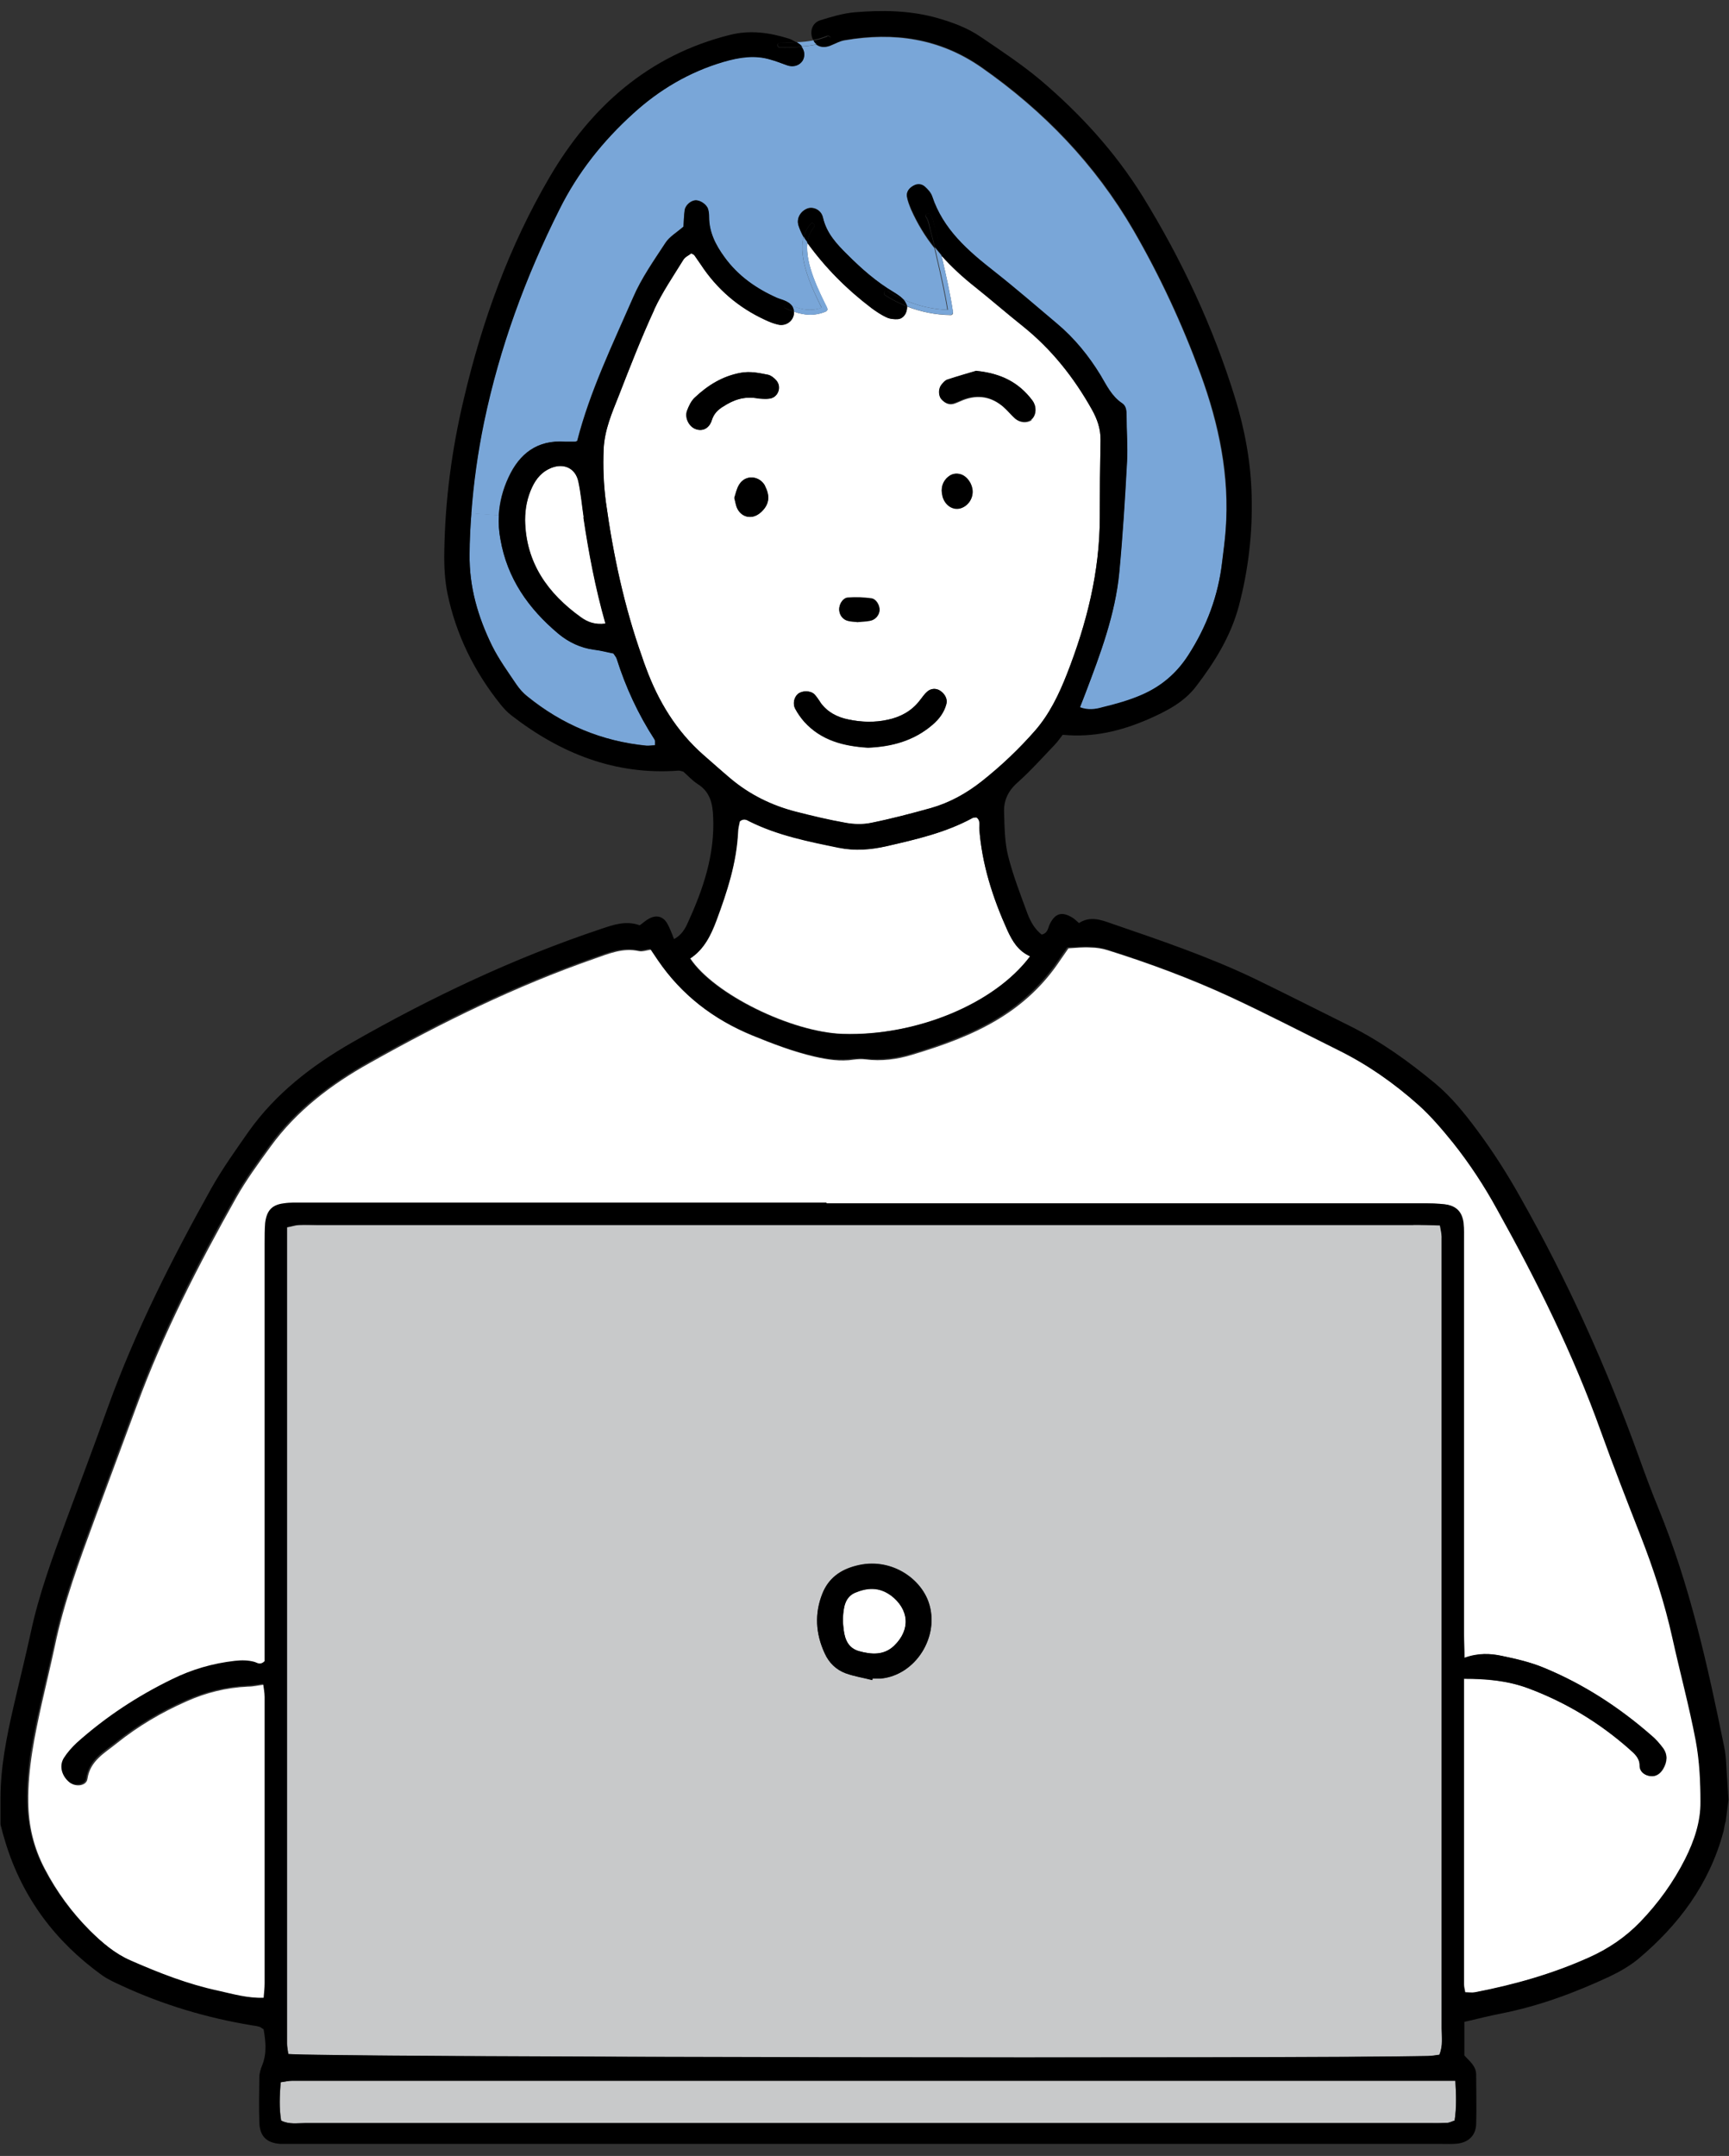 <?xml version="1.0" encoding="UTF-8"?>
<svg xmlns="http://www.w3.org/2000/svg" width="69" height="86" version="1.1" viewBox="0 0 69 86">
  <rect x="0" y="0" width="69" height="86" fill="#333333" stroke="none"/>
  <defs>
    <style>
      .cls-1 {
        fill: #fff;
      }

      .cls-2 {
        fill: #79a6d8;
      }

      .cls-3 {
        fill: #c8c9ca;
      }
    </style>
  </defs>
  <!-- Generator: Adobe Illustrator 28.6.0, SVG Export Plug-In . SVG Version: 1.2.0 Build 709)  -->
  <g>
    <g id="_レイヤー_1" data-name="レイヤー_1">
      <g>
        <path class="cls-1" d="M35.54,63.63c.74.56.81,1.37.14,2.02-.41.39-.91.35-1.41.21-.41-.12-.55-.45-.6-.84-.02-.13-.03-.26-.03-.31,0-.11,0-.13,0-.16.02-.4.07-.83.48-1.01.47-.2.96-.24,1.42.1Z"/>
        <path class="cls-1" d="M23.29,20.63c.21,1.41.47,2.8.88,4.24-.43.06-.73-.07-.98-.25-1.33-.95-2.21-2.18-2.23-3.88,0-.46.08-.89.28-1.31.16-.34.39-.62.76-.77.51-.2.98.01,1.09.55.1.46.14.94.21,1.41Z"/>
        <path class="cls-1" d="M67.69,69.44c.15.8.18,1.63.19,2.44,0,.8-.25,1.56-.61,2.28-.47.93-1.07,1.76-1.79,2.51-.59.62-1.28,1.08-2.07,1.43-1.46.65-2.97,1.08-4.53,1.38-.12.02-.25,0-.4,0-.02-.12-.05-.22-.05-.33,0-4.04,0-8.09,0-12.18.91,0,1.76.08,2.57.38,1.5.56,2.85,1.37,4.05,2.44.2.18.39.34.4.65,0,.24.19.38.41.41.23.03.4-.09.52-.29.16-.28.18-.56,0-.82-.14-.19-.3-.37-.48-.52-1.28-1.12-2.7-2.04-4.28-2.69-.53-.22-1.1-.36-1.67-.47-.46-.1-.95-.12-1.5.08,0-.37-.02-.66-.02-.95,0-5.21,0-10.42,0-15.63,0-.26.01-.53-.02-.79-.06-.43-.28-.66-.72-.72-.31-.04-.63-.04-.95-.04-7.91,0-15.81,0-23.72,0-6.96,0-13.91,0-20.86,0-.26,0-.53,0-.79.03-.47.07-.68.29-.74.79-.03.26-.02.53-.02.79v16.68c-.18.18-.3.07-.41.03-.26-.07-.51-.07-.78-.04-.87.11-1.7.35-2.5.73-1.38.68-2.66,1.52-3.81,2.54-.19.17-.37.38-.51.6-.19.3-.1.68.17.93.23.21.68.16.72-.13.11-.73.69-1.03,1.17-1.42.85-.68,1.78-1.23,2.78-1.67.78-.35,1.59-.55,2.45-.59.21,0,.41-.05.66-.08.02.17.06.35.06.53,0,3.81,0,7.62,0,11.42,0,.18-.03.36-.04.58-.64.02-1.22-.16-1.8-.28-1.22-.26-2.37-.71-3.51-1.21-.64-.28-1.16-.73-1.65-1.21-.73-.73-1.34-1.56-1.82-2.48-.44-.84-.65-1.71-.66-2.66-.02-1.36.26-2.68.55-3.99.17-.75.35-1.49.51-2.24.36-1.74.98-3.4,1.59-5.06.56-1.51,1.12-3.02,1.68-4.53,1.06-2.89,2.46-5.61,3.96-8.28.4-.71.89-1.38,1.37-2.04,1.04-1.44,2.44-2.5,3.97-3.35,2.88-1.62,5.84-3.07,8.97-4.16.57-.2,1.13-.44,1.77-.3.14.03.3-.03.49-.06.1.15.21.3.31.46.94,1.38,2.2,2.34,3.73,2.97.81.33,1.62.64,2.47.84.52.12,1.04.2,1.57.12.15-.02.32-.03.47-.01.64.08,1.27,0,1.88-.19,1.19-.36,2.36-.77,3.43-1.42.99-.6,1.81-1.37,2.45-2.33.12-.17.24-.35.34-.49.32-.02.61-.05.89-.03.23,0,.47.04.69.11,1.66.52,3.3,1.13,4.88,1.86,1.46.68,2.89,1.42,4.34,2.14,1.17.58,2.23,1.32,3.2,2.19.51.45.96.98,1.39,1.52.66.83,1.23,1.72,1.75,2.64,1.6,2.87,3.05,5.8,4.16,8.89.5,1.39,1.04,2.77,1.58,4.15.52,1.33.96,2.68,1.27,4.08.3,1.37.67,2.72.93,4.09Z"/>
        <path class="cls-1" d="M39.08,33.02c.1,1.44.54,2.8,1.13,4.1.19.41.41.8.9,1.02-1.43,1.91-4.56,3.19-7.47,3.1-2.06-.07-5.15-1.59-6.09-3.01.55-.36.83-.93,1.05-1.52.42-1.14.8-2.29.86-3.53,0-.15.05-.3.07-.42.17-.14.29-.06.4,0,1.12.56,2.34.8,3.56,1.05.64.13,1.27.08,1.89-.06,1.18-.27,2.37-.54,3.45-1.13.04-.02.1-.02.16-.02.16.1.1.27.11.42Z"/>
        <path class="cls-1" d="M28.84,16.23c.4-.26.83-.45,1.45-.33.06,0,.25.02.42,0,.34-.04.49-.47.26-.73-.08-.09-.2-.19-.32-.22-.36-.07-.71-.15-1.09-.08-.73.13-1.32.5-1.84.99-.14.14-.24.34-.31.53-.1.28.08.62.33.72.27.11.55,0,.66-.35.08-.26.23-.4.43-.53ZM26.1,12.34c.32-.69.76-1.33,1.16-1.98.07-.12.22-.18.32-.26.08.04.11.05.12.07.09.13.18.26.27.39.64.97,1.49,1.7,2.55,2.19.17.08.34.15.52.19.28.07.56-.1.62-.35.01-.05.02-.11.02-.16.42.15.83.18,1.27,0,.06-.03.09-.08.06-.14-.3-.61-.89-1.75-.79-2.6.72.99,1.58,1.85,2.56,2.6.19.14.39.28.6.37.13.06.3.08.46.07.21-.02.37-.22.36-.5.55.21,1.13.33,1.74.34.07,0,.1-.06.09-.12-.11-.75-.28-1.48-.45-2.22,0,0,0-.01,0-.02.4.45.85.86,1.33,1.24.64.51,1.26,1.05,1.9,1.56,1.15.92,2.05,2.05,2.77,3.34.21.38.35.76.34,1.2-.02,1.03-.03,2.06-.03,3.09,0,2.18-.53,4.24-1.31,6.25-.32.81-.7,1.6-1.28,2.27-.65.74-1.35,1.41-2.13,2.02-.61.48-1.28.85-2.02,1.06-.79.22-1.58.42-2.38.59-.33.07-.69.06-1.02,0-.67-.12-1.34-.27-2.01-.45-.96-.25-1.83-.68-2.59-1.32-.36-.31-.72-.62-1.08-.94-1.08-.95-1.8-2.14-2.29-3.47-.06-.15-.11-.3-.16-.45-.71-2-1.15-4.07-1.44-6.16-.1-.71-.12-1.41-.09-2.13.04-.77.33-1.43.6-2.11.45-1.16.9-2.32,1.42-3.44ZM41.16,16.74c.17-.13.22-.42.11-.65-.02-.05-.05-.09-.08-.13-.52-.69-1.22-1.07-2.23-1.16-.3.09-.73.21-1.15.35-.09.03-.17.12-.23.2-.13.16-.13.44,0,.59.13.14.29.23.49.17.13-.04.24-.1.37-.15.6-.23,1.14-.13,1.62.29.16.14.29.31.45.45.19.17.48.19.66.06ZM38.3,20.28c.31-.07.53-.36.52-.69-.01-.29-.21-.58-.46-.67-.18-.06-.36-.03-.51.09-.23.18-.32.47-.23.77.1.35.39.56.68.49ZM37.77,28.07c.05-.19-.07-.41-.27-.53-.16-.1-.36-.08-.51.06-.11.11-.2.24-.3.36-.32.41-.76.65-1.26.75-.52.11-1.05.1-1.57-.01-.45-.09-.84-.3-1.12-.68-.08-.11-.14-.22-.24-.32-.16-.16-.49-.16-.66-.01-.15.13-.21.38-.11.58.1.18.22.36.36.52.68.76,1.59.98,2.55,1.04.96-.04,1.83-.28,2.57-.91.27-.23.47-.5.56-.84ZM35.1,24.34c.02-.19-.13-.46-.33-.48-.31-.04-.62-.05-.93-.03-.2.01-.34.25-.35.46,0,.22.14.41.35.46.13.03.26.03.35.04.19-.02.35-.02.51-.05.22-.04.39-.21.4-.41ZM30.35,20.45c.34-.3.4-.64.18-1.06-.22-.42-.78-.47-1.03-.07-.11.17-.15.39-.2.54.04.16.06.26.09.36.16.42.61.53.95.23Z"/>
        <path class="cls-3" d="M58.08,83c.03.54.06,1.05-.03,1.59-.11.03-.2.08-.3.09-.21.02-.42.01-.63.01-14.99,0-29.97,0-44.95,0-.31,0-.63.06-.95-.1-.08-.5-.06-.99-.02-1.53.16-.02.31-.06.46-.06.24,0,.47,0,.71,0h45.71Z"/>
        <path class="cls-3" d="M57.54,49.36c0,.21,0,.42,0,.63,0,10.31,0,20.62,0,30.93,0,.34.06.68-.09,1.05-.15.02-.31.04-.46.05-4.55.11-44.59.05-45.48-.08-.02-.13-.05-.28-.05-.43,0-.21,0-.42,0-.63v-31.92c.17-.03.32-.08.47-.09.24-.02.48,0,.71,0h43.78c.34,0,.68,0,1.06.02.03.19.06.34.07.48ZM35.14,66.95c1.41-.12,2.38-1.69,1.92-3.04-.34-.99-1.55-1.81-2.89-1.46-.63.16-1.1.5-1.35,1.11-.32.8-.27,1.6.09,2.38.17.38.46.66.84.8.34.13.71.18,1.06.27,0-.02,0-.04.01-.06.11,0,.21,0,.32,0Z"/>
        <path class="cls-2" d="M18.74,22.09c0-.54.03-1.08.07-1.62l1.1.08c-.02.31,0,.63.06.95.27,1.57,1.12,2.77,2.31,3.77.41.34.89.57,1.43.64.26.03.52.1.77.15.05.08.1.14.13.21.36,1.14.86,2.21,1.51,3.22.03.05.01.13.02.23-.13,0-.24.03-.34.02-1.79-.17-3.37-.84-4.76-1.97-.16-.13-.31-.29-.43-.47-.34-.51-.7-1-.97-1.54-.57-1.15-.92-2.35-.9-3.66Z"/>
        <path class="cls-2" d="M37.83,12.36c-.62-.02-1.21-.16-1.77-.41,0,0-.01-.01-.02-.02-.11-.11-.25-.2-.38-.28-.69-.41-1.28-.93-1.84-1.49-.43-.43-.84-.86-.98-1.49-.06-.3-.38-.44-.61-.36-.29.11-.46.41-.36.69.05.15.12.31.2.45-.23.89.35,2.08.72,2.83-.42.14-.79.08-1.19-.08-.05-.07-.13-.13-.23-.18-.12-.06-.25-.09-.37-.14-.84-.37-1.56-.88-2.1-1.63-.35-.48-.61-.99-.61-1.6,0-.1-.01-.21-.04-.31-.06-.19-.3-.35-.49-.35-.19,0-.41.19-.44.39-.03.23-.03.47-.05.66-.26.23-.56.4-.72.65-.46.7-.96,1.41-1.29,2.18-.82,1.88-1.72,3.73-2.23,5.72-.04.01-.06.03-.09.03-.13,0-.26,0-.4,0-1.1-.08-1.81.47-2.25,1.42-.23.49-.36,1-.39,1.52l-1.1-.08c.09-1.22.26-2.44.51-3.65.62-2.97,1.65-5.78,3.01-8.49.74-1.47,1.73-2.72,2.93-3.81,1.05-.95,2.25-1.66,3.62-2.07.62-.18,1.24-.29,1.87-.09.23.07.45.16.67.23.25.08.5,0,.62-.2.09-.16.08-.38-.05-.54.2-.02.4-.04.59-.08.14.11.34.13.56.05.19-.08.38-.19.59-.22,1.95-.33,3.77-.08,5.44,1.08,2.49,1.74,4.54,3.87,6.07,6.5,1.06,1.83,1.95,3.75,2.68,5.74.73,2,1.16,4.06,1,6.22-.03.42-.09.84-.14,1.26-.15,1.36-.61,2.6-1.37,3.76-.47.73-1.09,1.23-1.84,1.56-.5.22-1.05.37-1.58.5-.27.07-.57.12-.89,0,.08-.2.15-.4.23-.59.59-1.56,1.18-3.12,1.34-4.79.14-1.47.23-2.95.31-4.43.03-.61-.01-1.21-.02-1.82,0-.19,0-.39-.18-.5-.42-.28-.62-.72-.86-1.12-.47-.78-1.04-1.47-1.73-2.05-.83-.7-1.65-1.41-2.5-2.08-1.05-.82-2.05-1.68-2.49-3.01-.05-.14-.17-.27-.28-.37-.12-.11-.28-.14-.44-.06-.18.09-.31.23-.28.44.03.18.1.35.17.52.25.56.56,1.07.93,1.53.03.13.06.27.09.4.16.69.32,1.39.43,2.09Z"/>
        <path d="M37.61,19.79c-.08-.3,0-.59.23-.77.15-.13.33-.15.51-.09.25.08.45.38.46.67.01.32-.21.62-.52.69-.3.06-.59-.15-.68-.49Z"/>
        <path d="M37.57,15.93c-.13-.15-.13-.43,0-.59.07-.08.14-.17.23-.2.42-.14.85-.26,1.15-.35,1,.1,1.7.47,2.23,1.16.03.04.06.09.08.13.11.23.06.52-.11.65-.18.13-.46.12-.66-.06-.15-.14-.29-.31-.45-.45-.48-.42-1.03-.51-1.62-.29-.12.05-.24.11-.37.15-.2.06-.36-.02-.49-.17Z"/>
        <path d="M37.31,9.87c-.05-.22-.11-.45-.17-.67-.04-.16-.07-.41-.18-.55-.08-.1.09-.2.17-.1.1.13.13.36.18.51.1.37.19.75.28,1.13-.09-.11-.19-.22-.27-.33Z"/>
        <path class="cls-2" d="M36.06,11.95c.56.25,1.15.39,1.77.41-.11-.7-.27-1.4-.43-2.09-.03-.13-.06-.27-.09-.4.09.11.18.22.27.33,0,0,0,.01,0,.02.17.73.34,1.47.45,2.22,0,.06-.03.12-.09.12-.61,0-1.19-.12-1.74-.34v-.02s-.07-.16-.14-.25Z"/>
        <path d="M35.42,11.61c.21.13.42.25.64.34.08.09.12.2.14.25v.02c-.3-.12-.6-.27-.88-.45-.1-.07,0-.24.1-.17Z"/>
        <path d="M34.19,24.81c-.09,0-.22-.01-.35-.04-.21-.05-.35-.24-.35-.46,0-.22.15-.45.35-.46.31-.02.62-.02.93.03.2.03.34.29.33.48-.02.2-.18.38-.4.41-.15.03-.31.03-.51.05Z"/>
        <path d="M34.81,67.02c-.35-.09-.72-.15-1.06-.27-.38-.14-.67-.42-.84-.8-.36-.78-.41-1.58-.09-2.38.24-.61.71-.95,1.35-1.11,1.34-.35,2.55.47,2.89,1.46.46,1.34-.51,2.91-1.92,3.04-.1,0-.21,0-.32,0,0,.02,0,.04-.01.06ZM33.64,64.71s.02.18.03.31c.05.39.19.72.6.84.5.14,1,.18,1.41-.21.67-.64.61-1.46-.14-2.02-.46-.34-.95-.3-1.42-.1-.41.18-.46.61-.48,1.01,0,.03,0,.05,0,.16Z"/>
        <path d="M33.01,1.45c.11-.05.21.12.1.17-.16.07-.33.12-.52.16-.05-.04-.1-.09-.13-.16.2-.03.38-.09.55-.16Z"/>
        <path d="M32.74,28.02c.27.39.67.59,1.12.68.52.11,1.05.13,1.57.01.5-.11.94-.34,1.26-.75.1-.12.18-.26.3-.36.14-.14.35-.15.51-.06.2.12.32.34.27.53-.09.35-.29.61-.56.84-.73.63-1.6.87-2.57.91-.95-.06-1.86-.28-2.55-1.04-.14-.16-.26-.33-.36-.52-.1-.19-.04-.45.11-.58.17-.14.5-.14.66.01.09.09.16.21.24.32Z"/>
        <path d="M32.07,9.46c.05-.19.14-.37.28-.53.08-.09.22.04.13.14-.15.17-.23.39-.26.62-.01-.02-.02-.03-.03-.05-.04-.06-.08-.12-.12-.18Z"/>
        <path class="cls-2" d="M33.01,12.29c.03.06,0,.12-.06.14-.45.19-.86.15-1.27,0,0-.09-.03-.17-.08-.24.4.17.78.23,1.19.08-.37-.74-.95-1.94-.72-2.83.03.06.07.12.12.18.01.02.02.03.03.05-.1.85.49,1.99.79,2.6Z"/>
        <path d="M32.84,8.67c.14.63.55,1.07.98,1.49.56.56,1.15,1.08,1.84,1.49.13.08.27.17.38.28,0,0,.01.01.02.02-.22-.1-.43-.21-.64-.34-.11-.07-.2.1-.1.17.28.18.57.33.88.45,0,.27-.16.48-.36.5-.15.01-.32,0-.46-.07-.21-.1-.41-.23-.6-.37-.98-.74-1.84-1.6-2.56-2.6.03-.24.11-.45.26-.62.08-.09-.05-.23-.13-.14-.14.16-.23.34-.28.53-.08-.14-.15-.3-.2-.45-.1-.29.08-.59.36-.69.23-.08.54.06.61.36Z"/>
        <path class="cls-2" d="M31.79,1.68c.23,0,.46-.03.67-.07.03.07.08.13.13.16-.19.04-.39.07-.59.08-.03-.04-.06-.07-.1-.1-.04-.03-.08-.05-.12-.08Z"/>
        <path d="M31.13,1.89c-.12,0-.12-.19,0-.19.2,0,.43,0,.66-.02.04.03.08.05.12.08.04.03.07.06.1.1-.3.03-.6.03-.87.03Z"/>
        <path d="M31.68,12.43c-.11-.04-.23-.09-.35-.14-.11-.05-.01-.22.1-.17.06.03.11.05.17.07.05.07.08.15.08.24Z"/>
        <path d="M30.53,19.39c.22.42.16.76-.18,1.06-.34.3-.79.19-.95-.23-.04-.1-.05-.2-.09-.36.05-.15.09-.37.2-.54.25-.4.81-.35,1.03.07Z"/>
        <path d="M30.29,15.9c-.62-.12-1.05.07-1.45.33-.2.13-.35.28-.43.53-.11.35-.39.46-.66.35-.25-.1-.42-.44-.33-.72.07-.19.16-.4.31-.53.52-.49,1.11-.86,1.84-.99.38-.07.73.01,1.09.08.12.03.23.12.32.22.23.26.08.68-.26.73-.18.03-.36,0-.42,0Z"/>
        <path d="M23.29,20.63c-.07-.47-.11-.94-.21-1.41-.11-.54-.58-.76-1.09-.55-.37.15-.6.43-.76.77-.19.41-.28.85-.28,1.31.03,1.7.91,2.93,2.23,3.88.25.18.55.3.98.25-.41-1.44-.67-2.84-.88-4.24ZM12.17,84.69c14.98,0,29.97,0,44.95,0,.21,0,.42,0,.63-.01.1,0,.19-.06.3-.09.08-.54.06-1.05.03-1.59H12.37c-.24,0-.47,0-.71,0-.15,0-.3.04-.46.06-.04.54-.07,1.03.02,1.53.32.16.64.1.95.1ZM56.41,48.86H12.63c-.24,0-.48,0-.71,0-.15,0-.29.06-.47.09v31.92c0,.21,0,.42,0,.63,0,.15.04.3.05.43.89.13,40.93.19,45.48.08.15,0,.31-.03.46-.05.15-.36.09-.71.09-1.05,0-10.31,0-20.62,0-30.93,0-.21,0-.42,0-.63,0-.15-.04-.3-.07-.48-.38,0-.72-.02-1.06-.02ZM33,48c7.91,0,15.81,0,23.72,0,.32,0,.64,0,.95.04.43.06.66.29.72.72.03.26.02.53.02.79,0,5.21,0,10.42,0,15.63,0,.29.02.58.02.95.55-.2,1.03-.18,1.5-.08.56.12,1.14.25,1.67.47,1.58.65,2.99,1.57,4.28,2.69.18.15.34.33.48.52.19.26.17.54,0,.82-.12.2-.29.33-.52.29-.22-.03-.41-.17-.41-.41,0-.31-.2-.47-.4-.65-1.2-1.06-2.55-1.88-4.05-2.44-.81-.3-1.66-.39-2.57-.38,0,4.09,0,8.14,0,12.18,0,.1.03.2.05.33.15,0,.28.02.4,0,1.56-.3,3.08-.73,4.53-1.38.79-.35,1.48-.82,2.07-1.43.72-.75,1.32-1.58,1.79-2.51.36-.72.62-1.48.61-2.28,0-.82-.04-1.64-.19-2.44-.26-1.37-.63-2.73-.93-4.09-.31-1.4-.75-2.75-1.27-4.08-.54-1.38-1.08-2.76-1.58-4.15-1.11-3.1-2.56-6.02-4.16-8.89-.51-.93-1.09-1.81-1.75-2.64-.43-.53-.88-1.06-1.39-1.52-.97-.86-2.03-1.61-3.2-2.19-1.44-.72-2.87-1.46-4.34-2.14-1.58-.73-3.22-1.33-4.88-1.86-.22-.07-.46-.1-.69-.11-.28-.01-.56.02-.89.03-.1.14-.22.31-.34.49-.65.96-1.46,1.73-2.45,2.33-1.07.65-2.24,1.06-3.43,1.42-.61.18-1.24.27-1.88.19-.15-.02-.32,0-.47.01-.53.08-1.05,0-1.57-.12-.85-.19-1.66-.51-2.47-.84-1.53-.63-2.79-1.59-3.73-2.97-.1-.15-.2-.3-.31-.46-.19.03-.35.09-.49.06-.63-.14-1.19.1-1.77.3-3.13,1.09-6.09,2.54-8.97,4.16-1.53.86-2.93,1.91-3.97,3.35-.48.66-.97,1.33-1.37,2.04-1.51,2.67-2.9,5.4-3.96,8.28-.56,1.51-1.12,3.02-1.68,4.53-.61,1.66-1.23,3.32-1.59,5.06-.16.75-.34,1.49-.51,2.24-.3,1.32-.58,2.63-.55,3.99.02.95.23,1.83.66,2.66.48.92,1.09,1.75,1.82,2.48.49.49,1.01.93,1.65,1.21,1.14.5,2.29.95,3.51,1.21.58.13,1.16.3,1.8.28.02-.22.04-.4.04-.58,0-3.81,0-7.62,0-11.42,0-.18-.04-.36-.06-.53-.24.03-.45.07-.66.08-.85.04-1.66.24-2.45.59-1,.44-1.93.99-2.78,1.67-.48.38-1.06.69-1.17,1.42-.04.3-.49.34-.72.13-.27-.25-.36-.63-.17-.93.14-.22.32-.42.51-.6,1.15-1.03,2.43-1.87,3.81-2.54.79-.39,1.62-.63,2.5-.73.27-.03.52-.03.78.04.11.03.23.15.41-.03v-16.68c0-.26,0-.53.02-.79.06-.5.27-.73.74-.79.26-.04.53-.03.79-.03,6.95,0,13.91,0,20.86,0ZM33.64,41.25c2.91.09,6.04-1.19,7.47-3.1-.49-.22-.71-.62-.9-1.02-.59-1.31-1.03-2.66-1.13-4.1,0-.14.04-.31-.11-.42-.06,0-.12,0-.16.02-1.08.59-2.27.86-3.45,1.13-.62.14-1.25.19-1.89.06-1.22-.25-2.43-.49-3.56-1.05-.11-.06-.23-.14-.4,0-.02.12-.06.27-.07.42-.05,1.23-.43,2.39-.86,3.53-.22.59-.49,1.16-1.05,1.52.94,1.43,4.03,2.94,6.09,3.01ZM68.87,72.65c-.05.12-.07.37-.1.44-.56,2.07-1.78,3.7-3.39,5.05-.34.28-.74.51-1.14.7-1.39.65-2.82,1.18-4.34,1.48-.48.09-.96.22-1.46.33v1.34c.19.22.47.41.47.77,0,.66.02,1.32,0,1.98-.02.45-.31.72-.76.77-.21.02-.42.01-.63.01H11.75c-.19,0-.37,0-.56,0-.55-.04-.82-.3-.84-.85-.02-.61-.01-1.21,0-1.82,0-.15.05-.31.11-.46.2-.49.14-.97.06-1.44-.08-.05-.12-.09-.16-.1-.1-.03-.21-.05-.31-.06-1.81-.3-3.55-.82-5.21-1.59-.26-.12-.53-.24-.77-.41-1.86-1.34-3.17-3.08-3.85-5.29-.07-.22-.13-.45-.2-.72v-1.06c0-1.22.24-2.42.51-3.6.23-1,.48-2,.7-3.01.32-1.5.85-2.94,1.38-4.38.57-1.54,1.15-3.07,1.7-4.61,1.1-3.04,2.56-5.92,4.13-8.73.44-.78.97-1.52,1.48-2.25,1.08-1.52,2.52-2.63,4.12-3.55,3.17-1.81,6.46-3.37,9.93-4.53.51-.17,1-.35,1.56-.15.13-.09.24-.2.38-.27.3-.16.57-.08.73.22.1.18.17.38.26.6.3-.16.45-.42.56-.68.61-1.33,1.07-2.7,1-4.2-.02-.52-.12-.99-.61-1.3-.22-.14-.4-.34-.58-.5-.08-.02-.14-.04-.19-.04-2.53.19-4.72-.69-6.68-2.21-.17-.13-.31-.29-.44-.45-1.04-1.3-1.76-2.77-2.1-4.39-.11-.54-.14-1.1-.13-1.66.03-2.07.3-4.11.78-6.12.73-3.11,1.81-6.09,3.42-8.84,1.64-2.8,3.95-4.87,7.21-5.68.8-.2,1.57-.09,2.34.15.1.03.2.09.3.15-.23.01-.45.01-.66.02-.12,0-.12.19,0,.19.27,0,.57,0,.87-.03.13.16.14.37.05.54-.12.2-.37.29-.62.2-.22-.08-.44-.17-.67-.23-.63-.19-1.25-.09-1.87.09-1.37.4-2.57,1.11-3.62,2.07-1.2,1.09-2.2,2.34-2.93,3.81-1.36,2.71-2.39,5.52-3.01,8.49-.25,1.21-.42,2.42-.51,3.65-.04.54-.07,1.08-.07,1.62-.02,1.31.34,2.51.9,3.66.27.54.63,1.04.97,1.54.12.17.26.34.43.47,1.39,1.13,2.98,1.79,4.76,1.97.1,0,.21,0,.34-.02,0-.09.01-.18-.02-.23-.65-1-1.15-2.08-1.51-3.22-.02-.07-.08-.13-.13-.21-.26-.05-.51-.12-.77-.15-.54-.07-1.02-.3-1.43-.64-1.19-1-2.04-2.2-2.31-3.77-.06-.32-.08-.64-.06-.95.03-.52.16-1.03.39-1.52.43-.94,1.15-1.5,2.25-1.42.13,0,.26,0,.4,0,.03,0,.05-.02.09-.03.51-1.99,1.41-3.84,2.23-5.72.33-.77.83-1.47,1.29-2.18.16-.25.46-.42.72-.65.01-.19.01-.43.05-.66.03-.2.25-.38.44-.39.18,0,.43.16.49.35.03.1.04.21.04.31,0,.61.26,1.12.61,1.6.54.75,1.27,1.26,2.1,1.63.12.05.25.08.37.14.1.05.18.11.23.18-.05-.02-.11-.04-.17-.07-.11-.05-.21.11-.1.17.12.05.23.1.35.14,0,.05,0,.1-.02.16-.07.25-.34.42-.62.35-.18-.04-.35-.11-.52-.19-1.06-.49-1.91-1.22-2.55-2.19-.09-.13-.18-.26-.27-.39-.02-.02-.05-.03-.12-.07-.1.08-.25.14-.32.26-.4.65-.84,1.29-1.16,1.98-.52,1.13-.97,2.29-1.42,3.44-.27.68-.56,1.34-.6,2.11-.03.72,0,1.42.09,2.13.29,2.1.73,4.16,1.44,6.16.05.15.1.3.16.45.49,1.33,1.21,2.52,2.29,3.47.36.31.71.63,1.08.94.76.64,1.63,1.07,2.59,1.32.67.17,1.33.33,2.01.45.33.06.69.07,1.02,0,.8-.16,1.59-.37,2.38-.59.74-.21,1.41-.58,2.02-1.06.77-.61,1.48-1.28,2.13-2.02.58-.66.96-1.45,1.28-2.27.79-2.01,1.31-4.07,1.31-6.25,0-1.03.01-2.06.03-3.09,0-.44-.13-.82-.34-1.2-.72-1.28-1.61-2.41-2.77-3.34-.64-.51-1.26-1.05-1.9-1.56-.48-.38-.93-.79-1.33-1.24-.09-.38-.18-.75-.28-1.13-.04-.16-.07-.38-.18-.51-.07-.1-.24,0-.17.1.1.14.13.38.18.55.06.22.12.45.17.67-.37-.46-.68-.97-.93-1.53-.07-.17-.14-.34-.17-.52-.03-.2.1-.35.28-.44.16-.08.32-.05.44.06.11.1.23.23.28.37.44,1.33,1.43,2.18,2.49,3.01.85.67,1.67,1.38,2.5,2.08.69.58,1.26,1.28,1.73,2.05.24.4.44.84.86,1.12.17.11.18.31.18.5,0,.61.05,1.22.02,1.82-.08,1.48-.17,2.95-.31,4.43-.16,1.67-.75,3.24-1.34,4.79-.07.19-.15.39-.23.59.32.12.62.08.89,0,.54-.13,1.08-.28,1.58-.5.76-.33,1.37-.84,1.84-1.56.75-1.16,1.21-2.4,1.37-3.76.05-.42.11-.84.14-1.26.17-2.15-.26-4.21-1-6.22-.73-1.99-1.62-3.91-2.68-5.74-1.52-2.63-3.58-4.76-6.07-6.5-1.67-1.16-3.49-1.41-5.44-1.08-.2.03-.39.15-.59.22-.22.09-.42.07-.56-.05.18-.04.36-.09.52-.16.11-.05.02-.22-.1-.17-.17.07-.35.13-.55.16,0-.02-.02-.04-.03-.06-.11-.29,0-.62.31-.72.45-.14.92-.28,1.38-.32,1.08-.09,2.16-.08,3.23.21.64.18,1.26.4,1.81.78.81.55,1.63,1.09,2.38,1.72,1.58,1.34,2.97,2.86,4.07,4.63,1.56,2.53,2.81,5.2,3.69,8.05.39,1.27.63,2.57.66,3.9.04,1.48-.13,2.95-.51,4.39-.32,1.2-.96,2.23-1.7,3.2-.49.65-1.21,1.01-1.94,1.33-1.05.45-2.15.73-3.39.61-.09.12-.2.27-.32.4-.49.51-.97,1.05-1.5,1.52-.37.33-.54.72-.52,1.18.02.58.02,1.17.16,1.73.2.79.5,1.56.78,2.32.12.31.29.61.56.82.26-.06.25-.28.33-.43.21-.42.48-.5.89-.25.09.05.16.13.27.22.44-.29.88-.13,1.3.02,1.92.66,3.85,1.31,5.69,2.19,1.28.62,2.56,1.27,3.83,1.9,1.24.62,2.35,1.42,3.41,2.3.63.53,1.15,1.17,1.64,1.83.65.87,1.23,1.78,1.76,2.73,1.88,3.32,3.44,6.79,4.73,10.37.24.67.49,1.34.76,2,1.26,3.07,1.97,6.29,2.63,9.53.09.44.08.89.12,1.34.02.26.03.52.05.77l-.11.83Z"/>
      </g>
    </g>
  </g>
</svg>